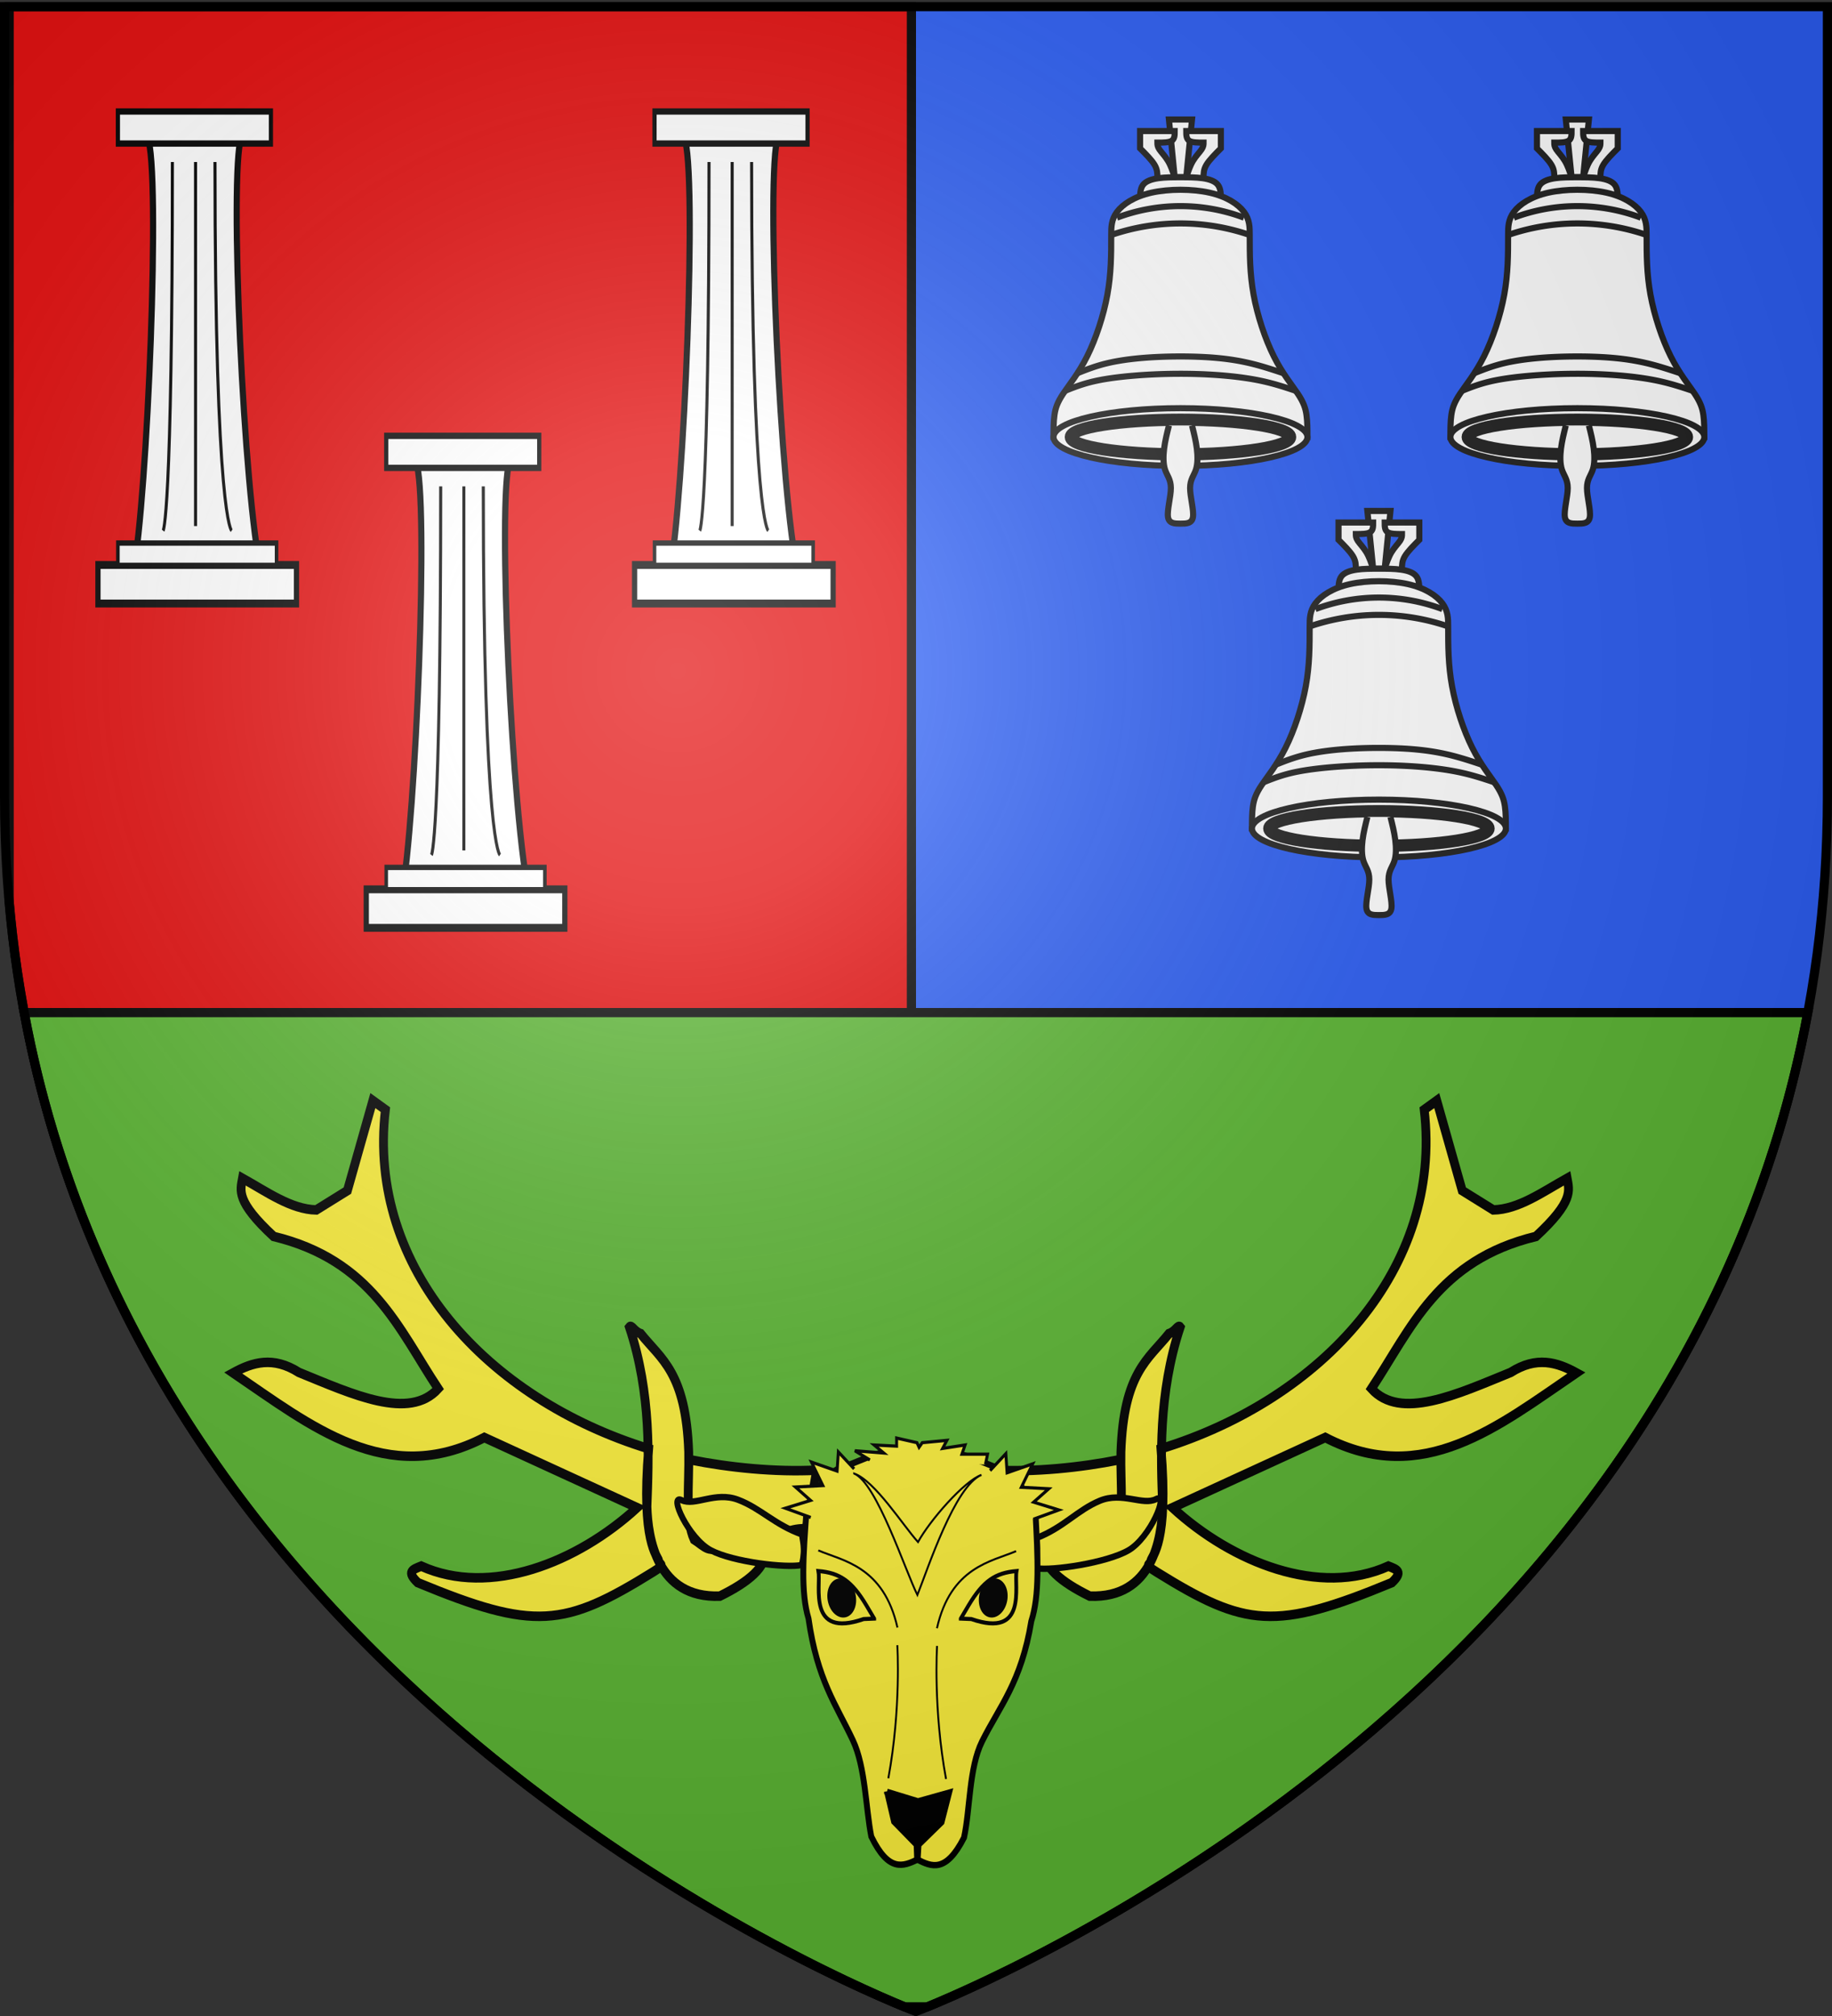 <svg xmlns="http://www.w3.org/2000/svg" xmlns:xlink="http://www.w3.org/1999/xlink" height="660" width="600" version="1.0"><rect width="100%" height="100%" fill="#333333" stroke="none"/><defs><linearGradient id="b"><stop style="stop-color:white;stop-opacity:.314" offset="0"/><stop offset=".19" style="stop-color:white;stop-opacity:.251"/><stop style="stop-color:#6b6b6b;stop-opacity:.125" offset=".6"/><stop style="stop-color:black;stop-opacity:.125" offset="1"/></linearGradient><linearGradient id="a"><stop offset="0" style="stop-color:#fd0000;stop-opacity:1"/><stop style="stop-color:#e77275;stop-opacity:.659" offset=".5"/><stop style="stop-color:black;stop-opacity:.323" offset="1"/></linearGradient><radialGradient xlink:href="#b" id="c" gradientUnits="userSpaceOnUse" gradientTransform="matrix(1.353 0 0 1.349 -77.63 -85.747)" cx="221.445" cy="226.331" fx="221.445" fy="226.331" r="300"/></defs><g style="display:inline"><path style="fill:#2b5df2;fill-opacity:1;fill-rule:evenodd;stroke:none;stroke-width:1px;stroke-linecap:butt;stroke-linejoin:miter;stroke-opacity:1" d="M300 658.5s298.5-112.32 298.5-397.772V2.176H1.5v258.552C1.5 546.18 300 658.5 300 658.5z"/><path style="fill:#e20909;fill-opacity:1;stroke:#000;stroke-width:3;stroke-miterlimit:4;stroke-dasharray:none;stroke-opacity:1" d="M3 2.188v292.968c21.974 252.495 280.388 356.856 295.5 362.75V2.188H3z"/><path style="fill:#5ab532;fill-opacity:1;stroke:#000;stroke-width:3;stroke-miterlimit:4;stroke-dasharray:none;stroke-opacity:1" d="M7.938 331.5C48.206 548.19 265.353 644.328 296.28 657h7.438c30.927-12.672 248.074-108.81 288.344-325.5H7.938z"/><g style="fill:#fff;fill-opacity:1"><path class="Gold Rand2" d="M234.001 102h12l6-60h-24l6 60z" style="fill:#fff;fill-opacity:1;fill-rule:evenodd;stroke:#202020;stroke-width:6.349;stroke-linecap:butt;stroke-linejoin:miter;stroke-miterlimit:10" transform="matrix(.315 0 0 .315 311.018 25.898)"/><path class="Gold Rand2" d="M216.001 102c0-4 0-8-3-13s-9-11-15-17V54h36c0 4 0 8-3 10s-9 2-15 2c0 2 0 4 2 7s6 7 9 12 5 11 7 17M264.001 102c0-4 0-8 3-13s9-11 15-17V54h-36c0 4 0 8 3 10s9 2 15 2c0 2 0 4-2 7s-6 7-9 12-5 11-7 17M282.001 126c0-6 0-12-3-16s-9-6-16-7-15-1-23-1-16 0-23 1-13 3-16 7-3 10-3 16" style="fill:#fff;fill-opacity:1;fill-rule:evenodd;stroke:#202020;stroke-width:6.349;stroke-linecap:butt;stroke-linejoin:miter;stroke-miterlimit:10" transform="matrix(.315 0 0 .315 311.018 25.898)"/><path class="Gold Rand2" d="M168 162c0-8 0-16 6-24s18.001-16 36.001-20c18-4 42-4 60 0s30 12 36 20 6 16 6 24c0 20 0 40.001 4 62.001s12 46 21 64 19 30 25 39 8 15 9 22 1 15 1 23h-264c0-8 0-16 1-23s3-13 9-22 16-21 25-39 17-42 21-64 4-42 4-62z" style="fill:#fff;fill-opacity:1;fill-rule:evenodd;stroke:#202020;stroke-width:6.349;stroke-linecap:butt;stroke-linejoin:miter;stroke-miterlimit:10" transform="matrix(.315 0 0 .315 311.018 25.898)"/><path class="Gold Rand2" d="M372.002 372.002c0-16.569-59.099-30-132-30-72.903 0-132.001 13.431-132.001 30 0 16.568 59.098 30 132 30s132-13.432 132-30z" style="fill:#fff;fill-opacity:1;fill-rule:evenodd;stroke:#202020;stroke-width:6.349;stroke-linecap:butt;stroke-linejoin:miter;stroke-miterlimit:10" transform="matrix(.315 0 0 .315 311.018 25.898)"/><path class="Rand2" d="M168 162c46.668-16 97.335-16 144.002 0M174 144a187.468 187.468 0 0 1 132.002 0M132 306.002c10-4 20-8 33-11s29.001-5 47.001-6c18-1 38-1 55 0s31 3 44 6 25 7 37 11M120 324.002c10-4 20-8 35-11s35-5 55.001-6c20-1 40-1 59 0s37 3 52 6 27 7 39 11" style="fill:#fff;fill-opacity:1;fill-rule:evenodd;stroke:#202020;stroke-width:6.349;stroke-linecap:butt;stroke-linejoin:miter;stroke-miterlimit:10" transform="matrix(.315 0 0 .315 311.018 25.898)"/><path class="Rand4" d="M354.002 372.002c0-9.941-51.04-18-114-18-62.962 0-114.001 8.059-114.001 18s51.04 18 114 18c62.961 0 114-8.059 114-18z" style="fill:#fff;fill-opacity:1;fill-rule:evenodd;stroke:#202020;stroke-width:12.698;stroke-linecap:butt;stroke-linejoin:miter;stroke-miterlimit:10" transform="matrix(.315 0 0 .315 311.018 25.898)"/><path class="Gold Rand2" d="M228.001 360.002c-2 8-4 16-5 24s-1 16 1 22 6 10 6 19-4 23-3 30 7 7 13 7 12 0 13-7-3-21-3-30 4-13 6-19 2-14 1-22-3-16-5-24" style="fill:#fff;fill-opacity:1;fill-rule:evenodd;stroke:#202020;stroke-width:6.349;stroke-linecap:butt;stroke-linejoin:miter;stroke-miterlimit:10" transform="matrix(.315 0 0 .315 311.018 25.898)"/></g><g style="fill:#fff;fill-opacity:1"><path style="fill:#fff;fill-opacity:1;fill-rule:evenodd;stroke:#202020;stroke-width:6.349;stroke-linecap:butt;stroke-linejoin:miter;stroke-miterlimit:10" d="M234.001 102h12l6-60h-24l6 60z" class="Gold Rand2" transform="matrix(.315 0 0 .315 441 25.898)"/><path style="fill:#fff;fill-opacity:1;fill-rule:evenodd;stroke:#202020;stroke-width:6.349;stroke-linecap:butt;stroke-linejoin:miter;stroke-miterlimit:10" d="M216.001 102c0-4 0-8-3-13s-9-11-15-17V54h36c0 4 0 8-3 10s-9 2-15 2c0 2 0 4 2 7s6 7 9 12 5 11 7 17M264.001 102c0-4 0-8 3-13s9-11 15-17V54h-36c0 4 0 8 3 10s9 2 15 2c0 2 0 4-2 7s-6 7-9 12-5 11-7 17M282.001 126c0-6 0-12-3-16s-9-6-16-7-15-1-23-1-16 0-23 1-13 3-16 7-3 10-3 16" class="Gold Rand2" transform="matrix(.315 0 0 .315 441 25.898)"/><path style="fill:#fff;fill-opacity:1;fill-rule:evenodd;stroke:#202020;stroke-width:6.349;stroke-linecap:butt;stroke-linejoin:miter;stroke-miterlimit:10" d="M168 162c0-8 0-16 6-24s18.001-16 36.001-20c18-4 42-4 60 0s30 12 36 20 6 16 6 24c0 20 0 40.001 4 62.001s12 46 21 64 19 30 25 39 8 15 9 22 1 15 1 23h-264c0-8 0-16 1-23s3-13 9-22 16-21 25-39 17-42 21-64 4-42 4-62z" class="Gold Rand2" transform="matrix(.315 0 0 .315 441 25.898)"/><path style="fill:#fff;fill-opacity:1;fill-rule:evenodd;stroke:#202020;stroke-width:6.349;stroke-linecap:butt;stroke-linejoin:miter;stroke-miterlimit:10" d="M372.002 372.002c0-16.569-59.099-30-132-30-72.903 0-132.001 13.431-132.001 30 0 16.568 59.098 30 132 30s132-13.432 132-30z" class="Gold Rand2" transform="matrix(.315 0 0 .315 441 25.898)"/><path style="fill:#fff;fill-opacity:1;fill-rule:evenodd;stroke:#202020;stroke-width:6.349;stroke-linecap:butt;stroke-linejoin:miter;stroke-miterlimit:10" d="M168 162c46.668-16 97.335-16 144.002 0M174 144a187.468 187.468 0 0 1 132.002 0M132 306.002c10-4 20-8 33-11s29.001-5 47.001-6c18-1 38-1 55 0s31 3 44 6 25 7 37 11M120 324.002c10-4 20-8 35-11s35-5 55.001-6c20-1 40-1 59 0s37 3 52 6 27 7 39 11" class="Rand2" transform="matrix(.315 0 0 .315 441 25.898)"/><path style="fill:#fff;fill-opacity:1;fill-rule:evenodd;stroke:#202020;stroke-width:12.698;stroke-linecap:butt;stroke-linejoin:miter;stroke-miterlimit:10" d="M354.002 372.002c0-9.941-51.04-18-114-18-62.962 0-114.001 8.059-114.001 18s51.04 18 114 18c62.961 0 114-8.059 114-18z" class="Rand4" transform="matrix(.315 0 0 .315 441 25.898)"/><path style="fill:#fff;fill-opacity:1;fill-rule:evenodd;stroke:#202020;stroke-width:6.349;stroke-linecap:butt;stroke-linejoin:miter;stroke-miterlimit:10" d="M228.001 360.002c-2 8-4 16-5 24s-1 16 1 22 6 10 6 19-4 23-3 30 7 7 13 7 12 0 13-7-3-21-3-30 4-13 6-19 2-14 1-22-3-16-5-24" class="Gold Rand2" transform="matrix(.315 0 0 .315 441 25.898)"/></g><g style="fill:#fff;fill-opacity:1"><path class="Gold Rand2" d="M234.001 102h12l6-60h-24l6 60z" style="fill:#fff;fill-opacity:1;fill-rule:evenodd;stroke:#202020;stroke-width:6.349;stroke-linecap:butt;stroke-linejoin:miter;stroke-miterlimit:10" transform="matrix(.315 0 0 .315 376.01 154.05)"/><path class="Gold Rand2" d="M216.001 102c0-4 0-8-3-13s-9-11-15-17V54h36c0 4 0 8-3 10s-9 2-15 2c0 2 0 4 2 7s6 7 9 12 5 11 7 17M264.001 102c0-4 0-8 3-13s9-11 15-17V54h-36c0 4 0 8 3 10s9 2 15 2c0 2 0 4-2 7s-6 7-9 12-5 11-7 17M282.001 126c0-6 0-12-3-16s-9-6-16-7-15-1-23-1-16 0-23 1-13 3-16 7-3 10-3 16" style="fill:#fff;fill-opacity:1;fill-rule:evenodd;stroke:#202020;stroke-width:6.349;stroke-linecap:butt;stroke-linejoin:miter;stroke-miterlimit:10" transform="matrix(.315 0 0 .315 376.01 154.05)"/><path class="Gold Rand2" d="M168 162c0-8 0-16 6-24s18.001-16 36.001-20c18-4 42-4 60 0s30 12 36 20 6 16 6 24c0 20 0 40.001 4 62.001s12 46 21 64 19 30 25 39 8 15 9 22 1 15 1 23h-264c0-8 0-16 1-23s3-13 9-22 16-21 25-39 17-42 21-64 4-42 4-62z" style="fill:#fff;fill-opacity:1;fill-rule:evenodd;stroke:#202020;stroke-width:6.349;stroke-linecap:butt;stroke-linejoin:miter;stroke-miterlimit:10" transform="matrix(.315 0 0 .315 376.01 154.05)"/><path class="Gold Rand2" d="M372.002 372.002c0-16.569-59.099-30-132-30-72.903 0-132.001 13.431-132.001 30 0 16.568 59.098 30 132 30s132-13.432 132-30z" style="fill:#fff;fill-opacity:1;fill-rule:evenodd;stroke:#202020;stroke-width:6.349;stroke-linecap:butt;stroke-linejoin:miter;stroke-miterlimit:10" transform="matrix(.315 0 0 .315 376.01 154.05)"/><path class="Rand2" d="M168 162c46.668-16 97.335-16 144.002 0M174 144a187.468 187.468 0 0 1 132.002 0M132 306.002c10-4 20-8 33-11s29.001-5 47.001-6c18-1 38-1 55 0s31 3 44 6 25 7 37 11M120 324.002c10-4 20-8 35-11s35-5 55.001-6c20-1 40-1 59 0s37 3 52 6 27 7 39 11" style="fill:#fff;fill-opacity:1;fill-rule:evenodd;stroke:#202020;stroke-width:6.349;stroke-linecap:butt;stroke-linejoin:miter;stroke-miterlimit:10" transform="matrix(.315 0 0 .315 376.01 154.05)"/><path class="Rand4" d="M354.002 372.002c0-9.941-51.04-18-114-18-62.962 0-114.001 8.059-114.001 18s51.04 18 114 18c62.961 0 114-8.059 114-18z" style="fill:#fff;fill-opacity:1;fill-rule:evenodd;stroke:#202020;stroke-width:12.698;stroke-linecap:butt;stroke-linejoin:miter;stroke-miterlimit:10" transform="matrix(.315 0 0 .315 376.01 154.05)"/><path class="Gold Rand2" d="M228.001 360.002c-2 8-4 16-5 24s-1 16 1 22 6 10 6 19-4 23-3 30 7 7 13 7 12 0 13-7-3-21-3-30 4-13 6-19 2-14 1-22-3-16-5-24" style="fill:#fff;fill-opacity:1;fill-rule:evenodd;stroke:#202020;stroke-width:6.349;stroke-linecap:butt;stroke-linejoin:miter;stroke-miterlimit:10" transform="matrix(.315 0 0 .315 376.01 154.05)"/></g><g style="display:inline"><path d="M-22.677 719.425c-6.636 13.273 1.327 128.211 10.808 155.516h-68.958c7.774-27.115 14.98-143.38 7.774-155.516h50.376z" style="fill:#fff;fill-opacity:1;stroke:#000;stroke-width:3.314;stroke-miterlimit:4;stroke-opacity:1;display:inline" transform="matrix(.609 0 0 .918 92.82 -615.565)"/><path style="fill:#fff;fill-opacity:1;stroke:#000;stroke-width:2.248;stroke-miterlimit:4;stroke-dasharray:none;stroke-opacity:1;display:inline" d="M-89.012 710.311h82.293v11.432h-82.293z" transform="matrix(.609 0 0 .918 92.82 -615.565)"/><path style="fill:#fff;fill-opacity:1;stroke:#000;stroke-width:2.808;stroke-miterlimit:4;stroke-dasharray:none;stroke-opacity:1;display:inline" d="M-99.735 872.035H7.04v13.746H-99.735z" transform="matrix(.609 0 0 .918 92.82 -615.565)"/><path style="fill:#fff;fill-opacity:1;stroke:#000;stroke-width:1.91;stroke-miterlimit:4;stroke-dasharray:none;stroke-opacity:1;display:inline" d="M-89.011 864.219h85.326v7.959h-85.326z" transform="matrix(.609 0 0 .918 92.82 -615.565)"/></g><path d="M-189.002 109.177c0 124.922-3.236 128.806-3.236 128.806M-180.91 109.177v127.188M-174.114 109.177c0 124.922 5.825 128.806 5.825 128.806" style="fill:none;fill-rule:evenodd;stroke:#000;stroke-width:1.067px;stroke-linecap:butt;stroke-linejoin:miter;stroke-opacity:1" transform="matrix(.937 0 0 .937 233.553 -49.252)"/><g style="display:inline"><path style="fill:#fff;fill-opacity:1;stroke:#000;stroke-width:3.314;stroke-miterlimit:4;stroke-opacity:1;display:inline" d="M-22.677 719.425c-6.636 13.273 1.327 128.211 10.808 155.516h-68.958c7.774-27.115 14.98-143.38 7.774-155.516h50.376z" transform="matrix(.609 0 0 .918 180.696 -509.382)"/><path style="fill:#fff;fill-opacity:1;stroke:#000;stroke-width:2.248;stroke-miterlimit:4;stroke-dasharray:none;stroke-opacity:1;display:inline" d="M-89.012 710.311h82.293v11.432h-82.293z" transform="matrix(.609 0 0 .918 180.696 -509.382)"/><path style="fill:#fff;fill-opacity:1;stroke:#000;stroke-width:2.808;stroke-miterlimit:4;stroke-dasharray:none;stroke-opacity:1;display:inline" d="M-99.735 872.035H7.04v13.746H-99.735z" transform="matrix(.609 0 0 .918 180.696 -509.382)"/><path style="fill:#fff;fill-opacity:1;stroke:#000;stroke-width:1.91;stroke-miterlimit:4;stroke-dasharray:none;stroke-opacity:1;display:inline" d="M-89.011 864.219h85.326v7.959h-85.326z" transform="matrix(.609 0 0 .918 180.696 -509.382)"/></g><path style="fill:none;fill-rule:evenodd;stroke:#000;stroke-width:1.067px;stroke-linecap:butt;stroke-linejoin:miter;stroke-opacity:1" d="M-189.002 109.177c0 124.922-3.236 128.806-3.236 128.806M-180.91 109.177v127.188M-174.114 109.177c0 124.922 5.825 128.806 5.825 128.806" transform="matrix(.937 0 0 .937 321.429 56.931)"/><g style="display:inline"><path d="M-22.677 719.425c-6.636 13.273 1.327 128.211 10.808 155.516h-68.958c7.774-27.115 14.98-143.38 7.774-155.516h50.376z" style="fill:#fff;fill-opacity:1;stroke:#000;stroke-width:3.314;stroke-miterlimit:4;stroke-opacity:1;display:inline" transform="matrix(.609 0 0 .918 268.572 -615.565)"/><path style="fill:#fff;fill-opacity:1;stroke:#000;stroke-width:2.248;stroke-miterlimit:4;stroke-dasharray:none;stroke-opacity:1;display:inline" d="M-89.012 710.311h82.293v11.432h-82.293z" transform="matrix(.609 0 0 .918 268.572 -615.565)"/><path style="fill:#fff;fill-opacity:1;stroke:#000;stroke-width:2.808;stroke-miterlimit:4;stroke-dasharray:none;stroke-opacity:1;display:inline" d="M-99.735 872.035H7.04v13.746H-99.735z" transform="matrix(.609 0 0 .918 268.572 -615.565)"/><path style="fill:#fff;fill-opacity:1;stroke:#000;stroke-width:1.91;stroke-miterlimit:4;stroke-dasharray:none;stroke-opacity:1;display:inline" d="M-89.011 864.219h85.326v7.959h-85.326z" transform="matrix(.609 0 0 .918 268.572 -615.565)"/></g><path d="M-189.002 109.177c0 124.922-3.236 128.806-3.236 128.806M-180.91 109.177v127.188M-174.114 109.177c0 124.922 5.825 128.806 5.825 128.806" style="fill:none;fill-rule:evenodd;stroke:#000;stroke-width:1.067px;stroke-linecap:butt;stroke-linejoin:miter;stroke-opacity:1" transform="matrix(.937 0 0 .937 409.304 -49.252)"/><path d="M78.38 171.844c-.329-1.368-4.979-4.622-2.819-28.778-44.552-12.72-77.825-46.234-72.688-86.923L-.589 53.82l-7.034 23.076-8.589 4.958c-6.936-.133-13.629-4.616-20.377-8.114-.609 3.12-1.869 5.892 8.608 14.91 27.107 6.1 34.456 23.609 45.432 39.023-8.034 8.21-23.508 1.491-38.452-4.16-7.145-4.222-12.8-2.614-18.168.117 21.47 13.565 42.444 29.54 69.363 16.564l42.195 17.99c-16.587 14.117-40.632 22.945-59.633 14.982-2.435.9-4.11 1.416-.95 4.232 32.197 12.384 40.442 11.426 64.94-2.703 3.655-2.107 1.924-1.643 1.634-2.851zm8.93-7.425c.949-.88 2.979-2.827 3.921-3.718 2.542.983 4.695 2.345 4.38 6.115-2.525 4.035-4.989.968-7.467-.443-2.575-5.126-1.333-13.97-1.516-22.46-.76-20.385-7.597-23.766-13.286-30.359-1.914-.622-2.486-2.422-3.088-1.674 6.125 17.183 5.346 33.753 4.844 46.036.29 8.018 2.676 23.554 20.138 22.944 7.896-3.612 13.086-7.51 12.574-12.013 3.62-4.32 7.46-5.363 11.376-5.271l2.788-15.006c-11.513.527-24.105-.652-34.927-2.664" style="fill:#fcef3c;fill-opacity:1;fill-rule:evenodd;stroke:#000;stroke-width:2.438;stroke-linecap:butt;stroke-linejoin:miter;stroke-miterlimit:4;stroke-dasharray:none;stroke-opacity:1" transform="matrix(1.186 0 0 1.277 122.814 291.584)"/><path d="M214.232 171.844c.329-1.368 4.979-4.622 2.819-28.778 44.552-12.72 77.825-46.234 72.688-86.923l3.462-2.323 7.034 23.076 8.589 4.958c6.936-.133 13.629-4.616 20.377-8.114.609 3.12 1.869 5.892-8.608 14.91-27.107 6.1-34.456 23.608-45.432 39.023 8.034 8.21 23.508 1.491 38.452-4.16 7.145-4.222 12.8-2.614 18.168.117-21.47 13.565-42.444 29.54-69.363 16.564l-42.195 17.99c16.587 14.117 40.632 22.945 59.633 14.982 2.435.9 4.11 1.416.95 4.232-32.198 12.383-40.442 11.426-64.94-2.703-3.655-2.107-1.924-1.643-1.634-2.851zm-8.93-7.425c-.949-.88-2.979-2.827-3.922-3.718-2.541.983-4.694 2.345-4.378 6.115 2.524 4.035 4.988.968 7.466-.443 2.575-5.126 1.333-13.97 1.516-22.46.76-20.385 7.597-23.766 13.286-30.359 1.914-.622 2.486-2.422 3.087-1.674-6.124 17.183-5.346 33.753-4.843 46.036-.29 8.018-2.676 23.554-20.138 22.944-7.896-3.612-13.086-7.51-12.574-12.013-3.62-4.32-7.46-5.363-11.376-5.272l-2.788-15.005c11.513.527 24.105-.652 34.927-2.664" style="fill:#fcef3c;fill-opacity:1;fill-rule:evenodd;stroke:#000;stroke-width:2.438;stroke-linecap:butt;stroke-linejoin:miter;stroke-miterlimit:4;stroke-dasharray:none;stroke-opacity:1" transform="matrix(1.186 0 0 1.277 122.814 291.584)"/><path d="M117.958 165.062c-7.592-2.476-11.424-6.719-17.722-8.918-6.298-2.2-11.876 1.75-15.585.103-3.709-1.647 1.962 9.84 8.085 12.858 6.123 3.018 20.866 4.6 25.066 3.782 1.33-4.198-.019-7.006.156-7.825z" style="fill:#fcef3c;fill-opacity:1;fill-rule:evenodd;stroke:#000;stroke-width:1.625;stroke-linecap:butt;stroke-linejoin:miter;stroke-opacity:1" transform="matrix(1.186 0 0 1.277 122.814 291.584)"/><path d="M182.726 165.953c7.501-2.739 11.183-7.113 17.4-9.53 6.217-2.418 11.93 1.334 15.58-.442 3.648-1.776-1.618 9.902-7.632 13.132-6.014 3.23-21.126 5.282-25.352 4.612.196-4.15.207-6.96.004-7.772z" style="fill:#fcef3c;fill-opacity:1;fill-rule:evenodd;stroke:#000;stroke-width:1.625;stroke-linecap:butt;stroke-linejoin:miter;stroke-opacity:1;display:inline" transform="matrix(1.186 0 0 1.277 122.814 291.584)"/><path style="fill:#fcef3c;fill-opacity:1;fill-rule:evenodd;stroke:#000;stroke-width:1.625;stroke-linecap:butt;stroke-linejoin:miter;stroke-miterlimit:4;stroke-dasharray:none;stroke-opacity:1" d="M148.214 142.881c-7.352-.047-13.805 3.157-18.697 4.822-3.654.817-6.556 4.163-10.269 10.232-1.047 12.97-1.68 22.008.463 28.656 2.416 15.782 7.667 22.14 12.269 31.25 3.47 6.87 3.522 17.344 5.07 24.65 4.81 9.217 8.788 7.641 12.746 5.918 3.918 1.811 7.845 3.475 12.86-5.632 1.711-7.27 1.354-17.86 4.976-24.65 4.805-9.005 10.839-15.126 13.607-30.85 2.29-6.598 1.859-15.649 1.102-28.637-3.577-6.151-6.404-9.56-10.039-10.46-5.342-1.952-12.598-5.25-20.886-5.248-.32-.01-2.462-.046-3.202-.05z" transform="matrix(1.186 0 0 1.277 122.814 291.584)"/><path style="fill:#000;fill-opacity:1;fill-rule:evenodd;stroke:#000;stroke-width:1.562;stroke-linecap:butt;stroke-linejoin:miter;stroke-miterlimit:4;stroke-dasharray:none;stroke-opacity:1" d="m141.377 231.004 1.937 7.692 6.222 5.92.152 3.581.206.002.232-3.576 6.352-5.78 2.108-7.647-8.63 2.25-8.578-2.442z" transform="matrix(1.186 0 0 1.277 122.814 291.584)"/><path d="M155.183 189.103c3.822-15.737 15.108-17.102 21.859-19.774M132.328 149.435c6.246 2.497 14.033 24.692 17.454 31.136 2.917-6.817 10.34-27.928 17.696-30.797-4.738 1.555-14.219 11.616-17.525 17.221-4.299-4.441-11.854-15.636-17.625-17.56z" style="fill:#fcef3c;fill-opacity:1;fill-rule:evenodd;stroke:#000;stroke-width:.521px;stroke-linecap:butt;stroke-linejoin:miter;stroke-opacity:1" transform="matrix(1.186 0 0 1.277 122.814 291.584)"/><path style="fill:#fcef3c;fill-opacity:1;fill-rule:evenodd;stroke:#000;stroke-width:.521px;stroke-linecap:butt;stroke-linejoin:miter;stroke-opacity:1" d="M157.694 227.746c-3.575-17.985-2.479-34.12-2.479-34.12" transform="matrix(1.186 0 0 1.277 122.814 291.584)"/><path d="M144.272 188.916c-3.822-15.738-15.108-17.102-21.859-19.774" style="fill:#fcef3c;fill-opacity:1;fill-rule:evenodd;stroke:#000;stroke-width:.521px;stroke-linecap:butt;stroke-linejoin:miter;stroke-opacity:1;display:inline" transform="matrix(1.186 0 0 1.277 122.814 291.584)"/><path style="fill:#fcef3c;fill-opacity:1;fill-rule:evenodd;stroke:#000;stroke-width:.521px;stroke-linecap:butt;stroke-linejoin:miter;stroke-opacity:1;display:inline" d="M141.76 227.558c3.575-17.985 2.48-34.119 2.48-34.119" transform="matrix(1.186 0 0 1.277 122.814 291.584)"/><path d="m132.307 148.238-4.356-4.348-.342 4.909-7.083-2.305 3.15 6.02-7.573.375 4.178 3.436-6.956 1.997 7.007 2.376" style="fill:#fcef3c;fill-opacity:1;fill-rule:evenodd;stroke:#000;stroke-width:.813px;stroke-linecap:butt;stroke-linejoin:miter;stroke-opacity:1" transform="matrix(1.186 0 0 1.277 122.814 291.584)"/><path d="m169.851 148.683 4.357-4.348.342 4.91 7.083-2.305-3.15 6.019 7.573.376-4.179 3.435 6.957 1.997-7.007 2.376" style="fill:#fcef3c;fill-opacity:1;fill-rule:evenodd;stroke:#000;stroke-width:.813px;stroke-linecap:butt;stroke-linejoin:miter;stroke-opacity:1;display:inline" transform="matrix(1.186 0 0 1.277 122.814 291.584)"/><path d="m136.653 145.952-4.136-2.364 7.978.591-2.66-2.068 6.206.295v-2.068l5.614 1.182.591 1.182.886-1.182 6.797-.591-1.182 2.068 6.205-.886-.886 2.364h7.091l-.59 2.66" style="fill:#fcef3c;fill-opacity:1;fill-rule:evenodd;stroke:#000;stroke-width:.813px;stroke-linecap:butt;stroke-linejoin:miter;stroke-opacity:1" transform="matrix(1.186 0 0 1.277 122.814 291.584)"/><path d="m137.856 186.62-2.18-3.422c-4.011-6.225-7.39-8.317-13.227-8.77.747 3.803-3.126 17.362 12.494 12.306l2.913-.113z" style="fill:#fcef3c;fill-opacity:1;fill-rule:evenodd;stroke:#000;stroke-width:1.041;stroke-linecap:butt;stroke-linejoin:miter;stroke-miterlimit:4;stroke-dasharray:none;stroke-opacity:1" transform="matrix(1.186 0 0 1.277 122.814 291.584)"/><path d="M125.315 182.12c.566 2.59 2.627 4.337 4.603 3.904 1.976-.434 3.116-2.884 2.546-5.472-.566-2.588-2.627-4.336-4.603-3.903-1.976.434-3.116 2.884-2.546 5.472z" style="color:#000;fill:#000;fill-opacity:1;fill-rule:nonzero;stroke:#000;stroke-width:.521;stroke-linecap:butt;stroke-linejoin:miter;marker:none;marker-start:none;marker-mid:none;marker-end:none;stroke-miterlimit:4;stroke-dasharray:none;stroke-dashoffset:0;stroke-opacity:1;visibility:visible;display:inline;overflow:visible" transform="matrix(1.186 0 0 1.277 122.814 291.584)"/><path d="m161.76 186.62 2.179-3.422c4.012-6.225 7.392-8.317 13.228-8.77-.747 3.803 3.126 17.362-12.495 12.306l-2.912-.113z" style="fill:#fcef3c;fill-opacity:1;fill-rule:evenodd;stroke:#000;stroke-width:1.041;stroke-linecap:butt;stroke-linejoin:miter;stroke-miterlimit:4;stroke-dasharray:none;stroke-opacity:1" transform="matrix(1.186 0 0 1.277 122.814 291.584)"/><path d="M174.301 182.12c-.566 2.59-2.628 4.337-4.603 3.904-1.976-.434-3.116-2.884-2.546-5.472.566-2.588 2.627-4.336 4.603-3.903 1.975.434 3.116 2.884 2.546 5.472z" style="color:#000;fill:#000;fill-opacity:1;fill-rule:nonzero;stroke:#000;stroke-width:.521;stroke-linecap:butt;stroke-linejoin:miter;marker:none;marker-start:none;marker-mid:none;marker-end:none;stroke-miterlimit:4;stroke-dasharray:none;stroke-dashoffset:0;stroke-opacity:1;visibility:visible;display:inline;overflow:visible" transform="matrix(1.186 0 0 1.277 122.814 291.584)"/></g><path d="M300 658.5s298.5-112.32 298.5-397.772V2.176H1.5v258.552C1.5 546.18 300 658.5 300 658.5z" style="opacity:1;fill:url(#c);fill-opacity:1;fill-rule:evenodd;stroke:none;stroke-width:1px;stroke-linecap:butt;stroke-linejoin:miter;stroke-opacity:1"/><path d="M300 658.5S1.5 546.18 1.5 260.728V2.176h597v258.552C598.5 546.18 300 658.5 300 658.5z" style="opacity:1;fill:none;fill-opacity:1;fill-rule:evenodd;stroke:#000;stroke-width:3;stroke-linecap:butt;stroke-linejoin:miter;stroke-miterlimit:4;stroke-dasharray:none;stroke-opacity:1"/></svg>